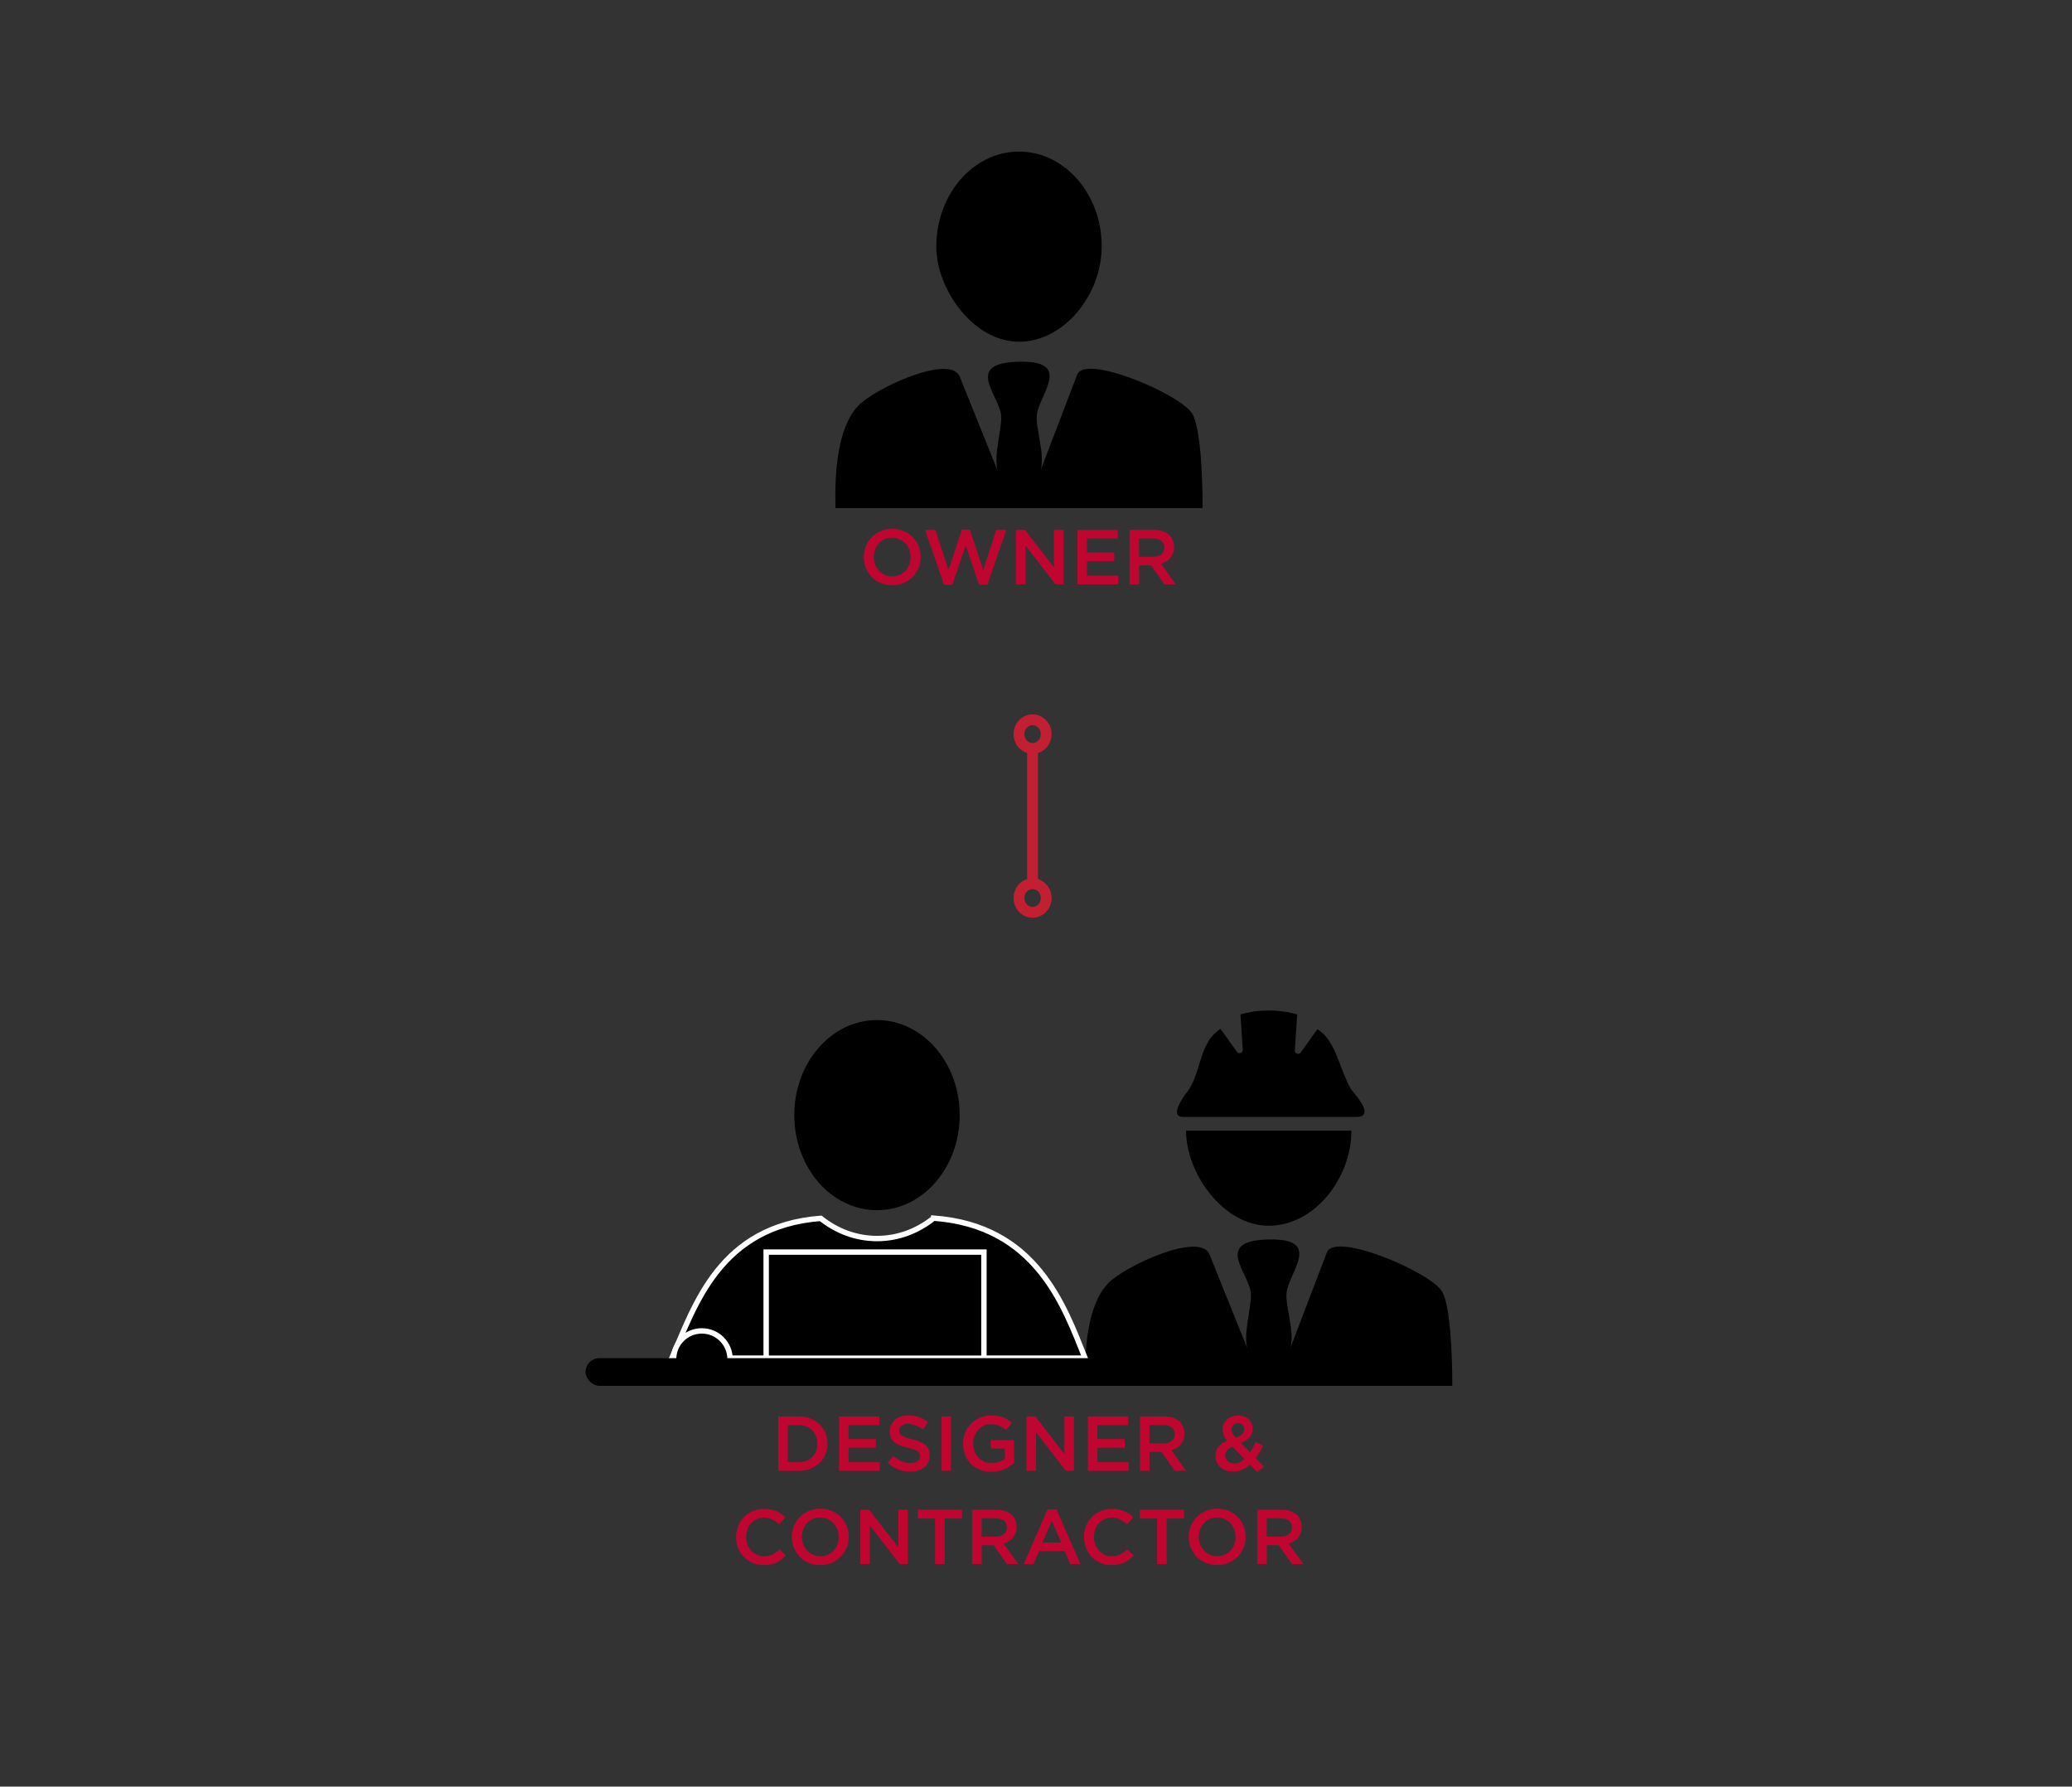 <svg xmlns="http://www.w3.org/2000/svg" xmlns:xlink="http://www.w3.org/1999/xlink" id="a" viewBox="0 0 383.83 330.94"><rect x="0" y="0" width="383.83" height="330.94" fill="#333333" stroke="none"/><defs><style>.c,.d{fill:none;}.e{stroke:#fff;stroke-miterlimit:10;}.f{fill:#c00630;}.d{stroke:#c22032;stroke-width:2px;}.g{clip-path:url(#b);}</style><clipPath id="b"><rect x="187.76" y="132.28" width="7.04" height="37.76" fill="none"></rect></clipPath></defs><g><path d="M220.83,76.58c2.06,3.26,1.94,17.54,1.94,17.54h-68c-.17-6.41,.31-14.77,4.17-18.92,2.96-3.18,16.77-9.62,18.8-5.56l7.07,17.56c-.85-2.84,.94-8.16,.63-10.41-.51-3.73-6.64-9.37,2.8-9.77,10.72-.45,4.38,5.82,3.84,9.77-.33,2.42,1.58,7.26,.69,10.32,0,0,5.08-13.3,6.78-17.73,1.47-3.85,18.99,3.58,21.27,7.19Z"></path><path d="M188.77,28.08c-8.46,0-15.32,7.88-15.32,17.61h-.01c0,7.85,6.86,17.61,15.32,17.61s15.32-8.81,15.32-17.61h.01c0-9.73-6.86-17.61-15.32-17.61Z"></path><g><path d="M170.16,105.19c-.26,.63-.62,1.19-1.09,1.66-.47,.48-1.03,.85-1.67,1.13-.64,.28-1.35,.42-2.13,.42s-1.49-.14-2.13-.41c-.64-.27-1.2-.65-1.66-1.12s-.82-1.02-1.08-1.66c-.26-.63-.39-1.31-.39-2.02s.13-1.38,.39-2.02c.26-.63,.62-1.19,1.09-1.66,.47-.48,1.03-.85,1.67-1.13s1.35-.42,2.13-.42,1.49,.14,2.13,.41c.64,.27,1.2,.65,1.66,1.12,.46,.47,.82,1.02,1.08,1.66,.26,.63,.39,1.31,.39,2.02s-.13,1.38-.39,2.02Zm-1.72-3.38c-.17-.44-.4-.82-.71-1.15-.3-.33-.67-.59-1.09-.78-.42-.19-.88-.29-1.38-.29s-.96,.09-1.38,.28c-.42,.19-.78,.44-1.07,.76s-.53,.7-.7,1.14-.25,.9-.25,1.39,.08,.95,.25,1.39c.17,.44,.4,.82,.71,1.15,.3,.33,.66,.59,1.09,.78,.42,.19,.88,.29,1.38,.29s.96-.09,1.38-.28c.42-.19,.77-.44,1.07-.76,.3-.32,.53-.7,.7-1.14,.17-.44,.25-.9,.25-1.39s-.08-.95-.25-1.39Z" fill="#c00630"></path><path d="M178.17,98.12h1.5l2.48,7.5,2.4-7.47h1.86l-3.51,10.15h-1.53l-2.48-7.24-2.48,7.24h-1.53l-3.51-10.15h1.92l2.41,7.47,2.48-7.5Z" fill="#c00630"></path><path d="M195.25,98.15h1.76v10.08h-1.48l-5.55-7.17v7.17h-1.76v-10.08h1.64l5.39,6.97v-6.97Z" fill="#c00630"></path><path d="M207.06,99.75h-5.7v2.59h5.05v1.6h-5.05v2.69h5.77v1.6h-7.53v-10.08h7.46v1.6Z" fill="#c00630"></path><path d="M215.71,108.23l-2.48-3.51h-2.22v3.51h-1.76v-10.08h4.49c.58,0,1.1,.07,1.56,.22,.47,.15,.86,.36,1.18,.63,.32,.27,.57,.61,.74,1.01,.17,.4,.26,.84,.26,1.33,0,.42-.06,.8-.18,1.13-.12,.33-.29,.62-.5,.88-.21,.25-.46,.47-.76,.65-.29,.18-.62,.31-.97,.41l2.72,3.82h-2.09Zm-.58-8.06c-.37-.28-.88-.43-1.55-.43h-2.58v3.4h2.6c.64,0,1.14-.15,1.52-.46,.38-.31,.56-.72,.56-1.24,0-.56-.18-.98-.55-1.27Z" fill="#c00630"></path></g></g><g><g><path d="M219.71,209.44c0,7.85,6.86,17.61,15.32,17.61s15.32-8.81,15.32-17.61"></path><path d="M267.09,239.17c2.06,3.26,1.94,17.54,1.94,17.54h-68c-.17-6.41,.31-14.77,4.17-18.92,2.96-3.18,16.77-9.62,18.8-5.56l7.07,17.56c-.85-2.84,.94-8.16,.63-10.41-.51-3.73-6.64-9.37,2.8-9.77,10.72-.45,4.38,5.82,3.84,9.77-.33,2.42,1.58,7.26,.69,10.32,0,0,5.08-13.3,6.78-17.73,1.47-3.85,18.99,3.58,21.27,7.19Z"></path><path d="M250.32,201.84c-1.8-2.98-2.58-7.44-4.78-9.91-.09-.1-.18-.21-.28-.31-.04-.04-.09-.08-.13-.13-.32-.31-.69-.59-1.08-.86l-3.11,4.34c-.35,.49-1.13,.21-1.08-.39l.44-6.67c-1.58-.46-3.36-.73-5.26-.73s-3.67,.26-5.25,.72l.43,6.54c.05,.6-.73,.89-1.08,.39l-3.05-4.26c-1.09,.75-1.92,1.63-2.38,2.6-1.53,2.59-1.76,6.08-3.51,8.71-.19,.29-4.12,5.02-.93,5.02h32c3.75,0-.64-4.59-.93-5.07Z"></path></g><g><path d="M172.95,225.65c-2.95,2.37-6.57,3.77-10.48,3.77s-7.49-1.39-10.44-3.74c-18.72,1.45-23.29,16.07-27.57,25.9h76.55c-3.94-9.83-9.09-24.54-28.06-25.94Z" stroke="#fff" stroke-miterlimit="10"></path><ellipse cx="162.46" cy="206.56" rx="15.32" ry="17.61"></ellipse><rect x="141.93" y="231.93" width="40.34" height="19.66" stroke="#fff" stroke-miterlimit="10"></rect><path d="M124.78,251.76c0-2.89,2.34-5.23,5.23-5.23s5.23,2.34,5.23,5.23" stroke="#fff" stroke-miterlimit="10"></path><rect x="108.47" y="251.58" width="107.98" height="5.12" rx="2.56" ry="2.56"></rect></g><g><path d="M152.9,269.39c-.26,.62-.63,1.15-1.1,1.61-.47,.45-1.04,.81-1.7,1.07s-1.38,.39-2.17,.39h-3.76v-10.08h3.76c.79,0,1.51,.13,2.17,.38s1.22,.61,1.7,1.06c.48,.45,.84,.98,1.1,1.6,.26,.61,.39,1.28,.39,1.99s-.13,1.38-.39,1.99Zm-1.72-3.35c-.17-.42-.4-.78-.71-1.09-.3-.31-.67-.55-1.1-.72-.43-.17-.92-.26-1.44-.26h-1.99v6.88h1.99c.53,0,1.01-.08,1.44-.25,.43-.17,.8-.4,1.1-.71,.3-.3,.54-.67,.71-1.08,.17-.42,.25-.88,.25-1.38s-.08-.96-.25-1.38Z" fill="#c00630"></path><path d="M162.89,263.97h-5.7v2.59h5.05v1.6h-5.05v2.69h5.77v1.6h-7.53v-10.08h7.46v1.6Z" fill="#c00630"></path><path d="M166.67,265.52c.07,.14,.19,.28,.37,.4,.18,.12,.42,.24,.74,.35,.31,.11,.71,.22,1.19,.33,.53,.13,1,.28,1.41,.45s.75,.36,1.02,.6,.47,.51,.61,.82c.14,.31,.21,.68,.21,1.1,0,.48-.09,.91-.26,1.28-.18,.37-.42,.69-.74,.95s-.69,.46-1.13,.59c-.44,.13-.92,.2-1.45,.2-.78,0-1.52-.13-2.23-.4-.71-.26-1.37-.67-1.97-1.22l1.07-1.27c.49,.42,.98,.75,1.48,.97,.5,.23,1.07,.34,1.7,.34,.55,0,.98-.12,1.3-.35,.32-.23,.48-.54,.48-.94,0-.18-.03-.35-.09-.49s-.18-.28-.35-.4-.4-.23-.69-.34c-.29-.11-.68-.22-1.15-.33-.54-.12-1.02-.26-1.44-.42-.42-.15-.77-.35-1.05-.58s-.5-.51-.65-.84c-.15-.33-.22-.72-.22-1.2,0-.44,.08-.84,.26-1.2,.17-.36,.41-.67,.71-.93s.66-.46,1.08-.6c.42-.14,.88-.21,1.38-.21,.74,0,1.4,.11,1.99,.32,.59,.22,1.15,.53,1.66,.94l-.95,1.34c-.46-.34-.92-.59-1.37-.77-.45-.18-.91-.27-1.37-.27-.52,0-.92,.12-1.21,.35-.29,.24-.43,.52-.43,.86,0,.2,.03,.37,.1,.52Z" fill="#c00630"></path><path d="M176.16,262.37v10.08h-1.76v-10.08h1.76Z" fill="#c00630"></path><path d="M187.02,271.66c-.3,.19-.63,.36-.98,.5-.35,.14-.73,.26-1.13,.34s-.83,.12-1.27,.12c-.79,0-1.5-.13-2.15-.4-.64-.26-1.19-.63-1.65-1.09-.46-.47-.81-1.02-1.06-1.65-.25-.63-.37-1.32-.37-2.06s.13-1.38,.38-2.02c.25-.63,.61-1.19,1.07-1.66,.46-.48,1.01-.85,1.65-1.13,.64-.28,1.34-.42,2.1-.42,.44,0,.84,.03,1.2,.09,.36,.06,.69,.15,1,.27,.31,.11,.6,.26,.87,.42s.54,.36,.8,.58l-1.12,1.34c-.19-.16-.39-.31-.59-.45-.2-.13-.41-.25-.63-.34-.22-.09-.46-.16-.73-.22-.26-.05-.55-.08-.87-.08-.46,0-.89,.09-1.29,.28-.4,.19-.74,.44-1.04,.77s-.52,.71-.69,1.14c-.17,.43-.25,.89-.25,1.38,0,.52,.08,1,.25,1.44,.16,.44,.4,.83,.7,1.15,.3,.32,.66,.57,1.08,.76,.42,.18,.89,.27,1.4,.27,.48,0,.93-.07,1.35-.21,.42-.14,.78-.33,1.09-.56v-1.9h-2.58v-1.54h4.29v4.23c-.25,.21-.53,.41-.83,.6Z" fill="#c00630"></path><path d="M197.18,262.37h1.76v10.08h-1.48l-5.55-7.17v7.17h-1.76v-10.08h1.64l5.39,6.97v-6.97Z" fill="#c00630"></path><path d="M208.99,263.97h-5.7v2.59h5.05v1.6h-5.05v2.69h5.77v1.6h-7.53v-10.08h7.46v1.6Z" fill="#c00630"></path><path d="M217.64,272.45l-2.48-3.51h-2.22v3.51h-1.76v-10.08h4.49c.58,0,1.1,.07,1.56,.22,.47,.15,.86,.36,1.18,.63,.32,.27,.57,.61,.74,1.01,.17,.4,.26,.84,.26,1.33,0,.42-.06,.8-.18,1.13-.12,.33-.29,.62-.5,.88-.21,.25-.46,.47-.76,.65-.29,.18-.62,.31-.97,.41l2.72,3.82h-2.09Zm-.58-8.06c-.37-.28-.88-.43-1.55-.43h-2.58v3.4h2.6c.64,0,1.14-.15,1.52-.46,.38-.31,.56-.72,.56-1.24,0-.56-.18-.98-.55-1.27Z" fill="#c00630"></path><path d="M232.89,272.65l-1.34-1.37c-.43,.4-.9,.72-1.41,.96-.51,.24-1.07,.35-1.69,.35-.47,0-.9-.07-1.3-.2s-.74-.33-1.04-.58-.52-.56-.69-.91c-.17-.35-.25-.75-.25-1.2,0-.66,.18-1.23,.55-1.69,.37-.47,.9-.85,1.59-1.15-.29-.37-.5-.73-.63-1.06-.13-.33-.2-.68-.2-1.06,0-.35,.07-.67,.2-.98,.13-.31,.33-.58,.58-.81,.25-.23,.55-.42,.91-.55,.36-.14,.76-.21,1.21-.21,.4,0,.77,.06,1.09,.19,.33,.12,.61,.3,.84,.52,.24,.22,.42,.48,.55,.78,.13,.3,.19,.62,.19,.96,0,.67-.2,1.22-.61,1.63-.4,.42-.94,.75-1.61,1l1.73,1.76c.19-.29,.38-.6,.56-.92,.18-.33,.36-.67,.52-1.02l1.34,.71c-.2,.4-.42,.8-.64,1.19-.23,.39-.47,.76-.73,1.12l1.58,1.61-1.31,.94Zm-4.59-4.71c-.47,.2-.81,.45-1.02,.74-.21,.29-.32,.61-.32,.94,0,.43,.16,.79,.47,1.07,.32,.28,.72,.42,1.21,.42,.35,0,.68-.08,.99-.23,.32-.15,.62-.37,.91-.65l-2.25-2.29Zm1.87-4.04c-.22-.21-.49-.31-.83-.31-.37,0-.66,.11-.87,.34s-.32,.52-.32,.89c0,.26,.06,.5,.17,.72,.12,.22,.31,.48,.59,.79,.52-.19,.91-.41,1.18-.66,.27-.24,.4-.55,.4-.93,0-.35-.11-.64-.32-.84Z" fill="#c00630"></path><path d="M144.75,288.86c-.28,.22-.59,.4-.91,.56s-.68,.28-1.07,.36c-.39,.08-.82,.12-1.29,.12-.74,0-1.42-.13-2.04-.4s-1.16-.64-1.62-1.1c-.46-.47-.81-1.02-1.07-1.65-.26-.63-.39-1.31-.39-2.04s.13-1.4,.38-2.03c.25-.63,.61-1.19,1.07-1.66,.46-.48,1.01-.85,1.64-1.12,.63-.27,1.33-.41,2.1-.41,.46,0,.88,.04,1.26,.12,.38,.08,.73,.19,1.04,.32,.32,.14,.61,.3,.88,.5,.27,.19,.52,.4,.76,.63l-1.14,1.31c-.4-.37-.83-.68-1.28-.91-.45-.23-.96-.35-1.54-.35-.48,0-.92,.09-1.33,.28-.41,.19-.76,.44-1.06,.76-.3,.32-.53,.7-.69,1.13s-.25,.9-.25,1.4,.08,.97,.25,1.4c.16,.44,.39,.82,.69,1.15,.3,.33,.65,.58,1.06,.77,.41,.19,.85,.28,1.33,.28,.61,0,1.14-.12,1.58-.35,.44-.24,.88-.55,1.31-.96l1.14,1.15c-.26,.28-.53,.53-.81,.74Z" fill="#c00630"></path><path d="M156.84,286.69c-.26,.63-.62,1.19-1.09,1.66-.47,.48-1.03,.85-1.67,1.13-.64,.28-1.35,.42-2.13,.42s-1.49-.14-2.13-.41c-.64-.27-1.2-.65-1.66-1.12s-.82-1.02-1.08-1.66c-.26-.63-.39-1.31-.39-2.02s.13-1.38,.39-2.02c.26-.63,.62-1.19,1.09-1.66,.47-.48,1.03-.85,1.67-1.13s1.35-.42,2.13-.42,1.49,.14,2.13,.41c.64,.27,1.2,.65,1.66,1.12,.46,.47,.82,1.02,1.08,1.66,.26,.63,.39,1.31,.39,2.02s-.13,1.38-.39,2.02Zm-1.72-3.38c-.17-.44-.4-.82-.71-1.15-.3-.33-.67-.59-1.09-.78-.42-.19-.88-.29-1.38-.29s-.96,.09-1.38,.28c-.42,.19-.78,.44-1.07,.76s-.53,.7-.7,1.14-.25,.9-.25,1.39,.08,.95,.25,1.39c.17,.44,.4,.82,.71,1.15,.3,.33,.66,.59,1.09,.78,.42,.19,.88,.29,1.38,.29s.96-.09,1.38-.28c.42-.19,.77-.44,1.07-.76,.3-.32,.53-.7,.7-1.14,.17-.44,.25-.9,.25-1.39s-.08-.95-.25-1.39Z" fill="#c00630"></path><path d="M166.4,279.65h1.76v10.08h-1.48l-5.55-7.17v7.17h-1.76v-10.08h1.64l5.39,6.97v-6.97Z" fill="#c00630"></path><path d="M175.01,289.73h-1.79v-8.44h-3.2v-1.64h8.18v1.64h-3.2v8.44Z" fill="#c00630"></path><path d="M186.55,289.73l-2.48-3.51h-2.22v3.51h-1.76v-10.08h4.49c.58,0,1.1,.07,1.56,.22,.47,.15,.86,.36,1.18,.63s.57,.61,.74,1.01c.17,.4,.26,.84,.26,1.33,0,.42-.06,.8-.18,1.13-.12,.33-.29,.62-.5,.88-.21,.25-.46,.47-.76,.65-.29,.18-.62,.31-.97,.41l2.72,3.82h-2.09Zm-.58-8.06c-.37-.28-.88-.43-1.54-.43h-2.59v3.4h2.6c.63,0,1.14-.15,1.52-.46,.38-.31,.56-.72,.56-1.24,0-.56-.18-.98-.55-1.27Z" fill="#c00630"></path><path d="M200.14,289.73h-1.87l-1.02-2.43h-4.77l-1.04,2.43h-1.81l4.43-10.15h1.64l4.44,10.15Zm-5.29-8.04l-1.73,4.03h3.47l-1.74-4.03Z" fill="#c00630"></path><path d="M209.2,288.86c-.28,.22-.59,.4-.92,.56-.33,.16-.68,.28-1.07,.36s-.82,.12-1.29,.12c-.74,0-1.42-.13-2.04-.4s-1.16-.64-1.62-1.1c-.46-.47-.81-1.02-1.07-1.65-.26-.63-.39-1.31-.39-2.04s.13-1.4,.38-2.03c.25-.63,.61-1.19,1.07-1.66s1.01-.85,1.64-1.12c.63-.27,1.33-.41,2.1-.41,.46,0,.88,.04,1.26,.12,.38,.08,.73,.19,1.04,.32,.32,.14,.61,.3,.88,.5,.27,.19,.52,.4,.76,.63l-1.14,1.31c-.4-.37-.83-.68-1.28-.91-.45-.23-.96-.35-1.54-.35-.48,0-.92,.09-1.33,.28-.41,.19-.76,.44-1.06,.76-.3,.32-.53,.7-.69,1.13-.16,.43-.25,.9-.25,1.4s.08,.97,.25,1.4c.16,.44,.39,.82,.69,1.15,.3,.33,.65,.58,1.06,.77,.41,.19,.85,.28,1.33,.28,.61,0,1.14-.12,1.58-.35s.88-.55,1.31-.96l1.14,1.15c-.26,.28-.53,.53-.81,.74Z" fill="#c00630"></path><path d="M216.14,289.73h-1.79v-8.44h-3.2v-1.64h8.18v1.64h-3.2v8.44Z" fill="#c00630"></path><path d="M230.36,286.69c-.26,.63-.62,1.19-1.09,1.66-.47,.48-1.03,.85-1.67,1.13-.64,.28-1.35,.42-2.13,.42s-1.49-.14-2.13-.41c-.64-.27-1.2-.65-1.66-1.12s-.82-1.02-1.08-1.66c-.26-.63-.39-1.31-.39-2.02s.13-1.38,.39-2.02c.26-.63,.62-1.19,1.09-1.66,.47-.48,1.03-.85,1.67-1.13s1.35-.42,2.13-.42,1.49,.14,2.13,.41c.64,.27,1.2,.65,1.66,1.12,.46,.47,.82,1.02,1.08,1.66,.26,.63,.39,1.31,.39,2.02s-.13,1.38-.39,2.02Zm-1.72-3.38c-.17-.44-.4-.82-.71-1.15-.3-.33-.67-.59-1.09-.78-.42-.19-.88-.29-1.38-.29s-.96,.09-1.38,.28c-.42,.19-.78,.44-1.07,.76s-.53,.7-.7,1.14-.25,.9-.25,1.39,.08,.95,.25,1.39c.17,.44,.4,.82,.71,1.15,.3,.33,.66,.59,1.09,.78,.42,.19,.88,.29,1.38,.29s.96-.09,1.38-.28c.42-.19,.77-.44,1.07-.76,.3-.32,.53-.7,.7-1.14,.17-.44,.25-.9,.25-1.39s-.08-.95-.25-1.39Z" fill="#c00630"></path><path d="M239.36,289.73l-2.48-3.51h-2.22v3.51h-1.76v-10.08h4.49c.58,0,1.1,.07,1.56,.22,.47,.15,.86,.36,1.18,.63s.57,.61,.74,1.01c.17,.4,.26,.84,.26,1.33,0,.42-.06,.8-.18,1.13-.12,.33-.29,.62-.5,.88-.21,.25-.46,.47-.76,.65-.29,.18-.62,.31-.97,.41l2.72,3.82h-2.09Zm-.58-8.06c-.37-.28-.88-.43-1.54-.43h-2.59v3.4h2.6c.63,0,1.14-.15,1.52-.46,.38-.31,.56-.72,.56-1.24,0-.56-.18-.98-.55-1.27Z" fill="#c00630"></path></g></g><g clip-path="#b"><line x1="191.28" y1="139.09" x2="191.28" y2="163.69" fill="none" stroke="#c22032" stroke-width="2"></line><ellipse cx="191.28" cy="166.34" rx="2.52" ry="2.65" fill="none" stroke="#c22032" stroke-width="2"></ellipse><ellipse cx="191.28" cy="135.98" rx="2.52" ry="2.65" fill="none" stroke="#c22032" stroke-width="2"></ellipse></g></svg>